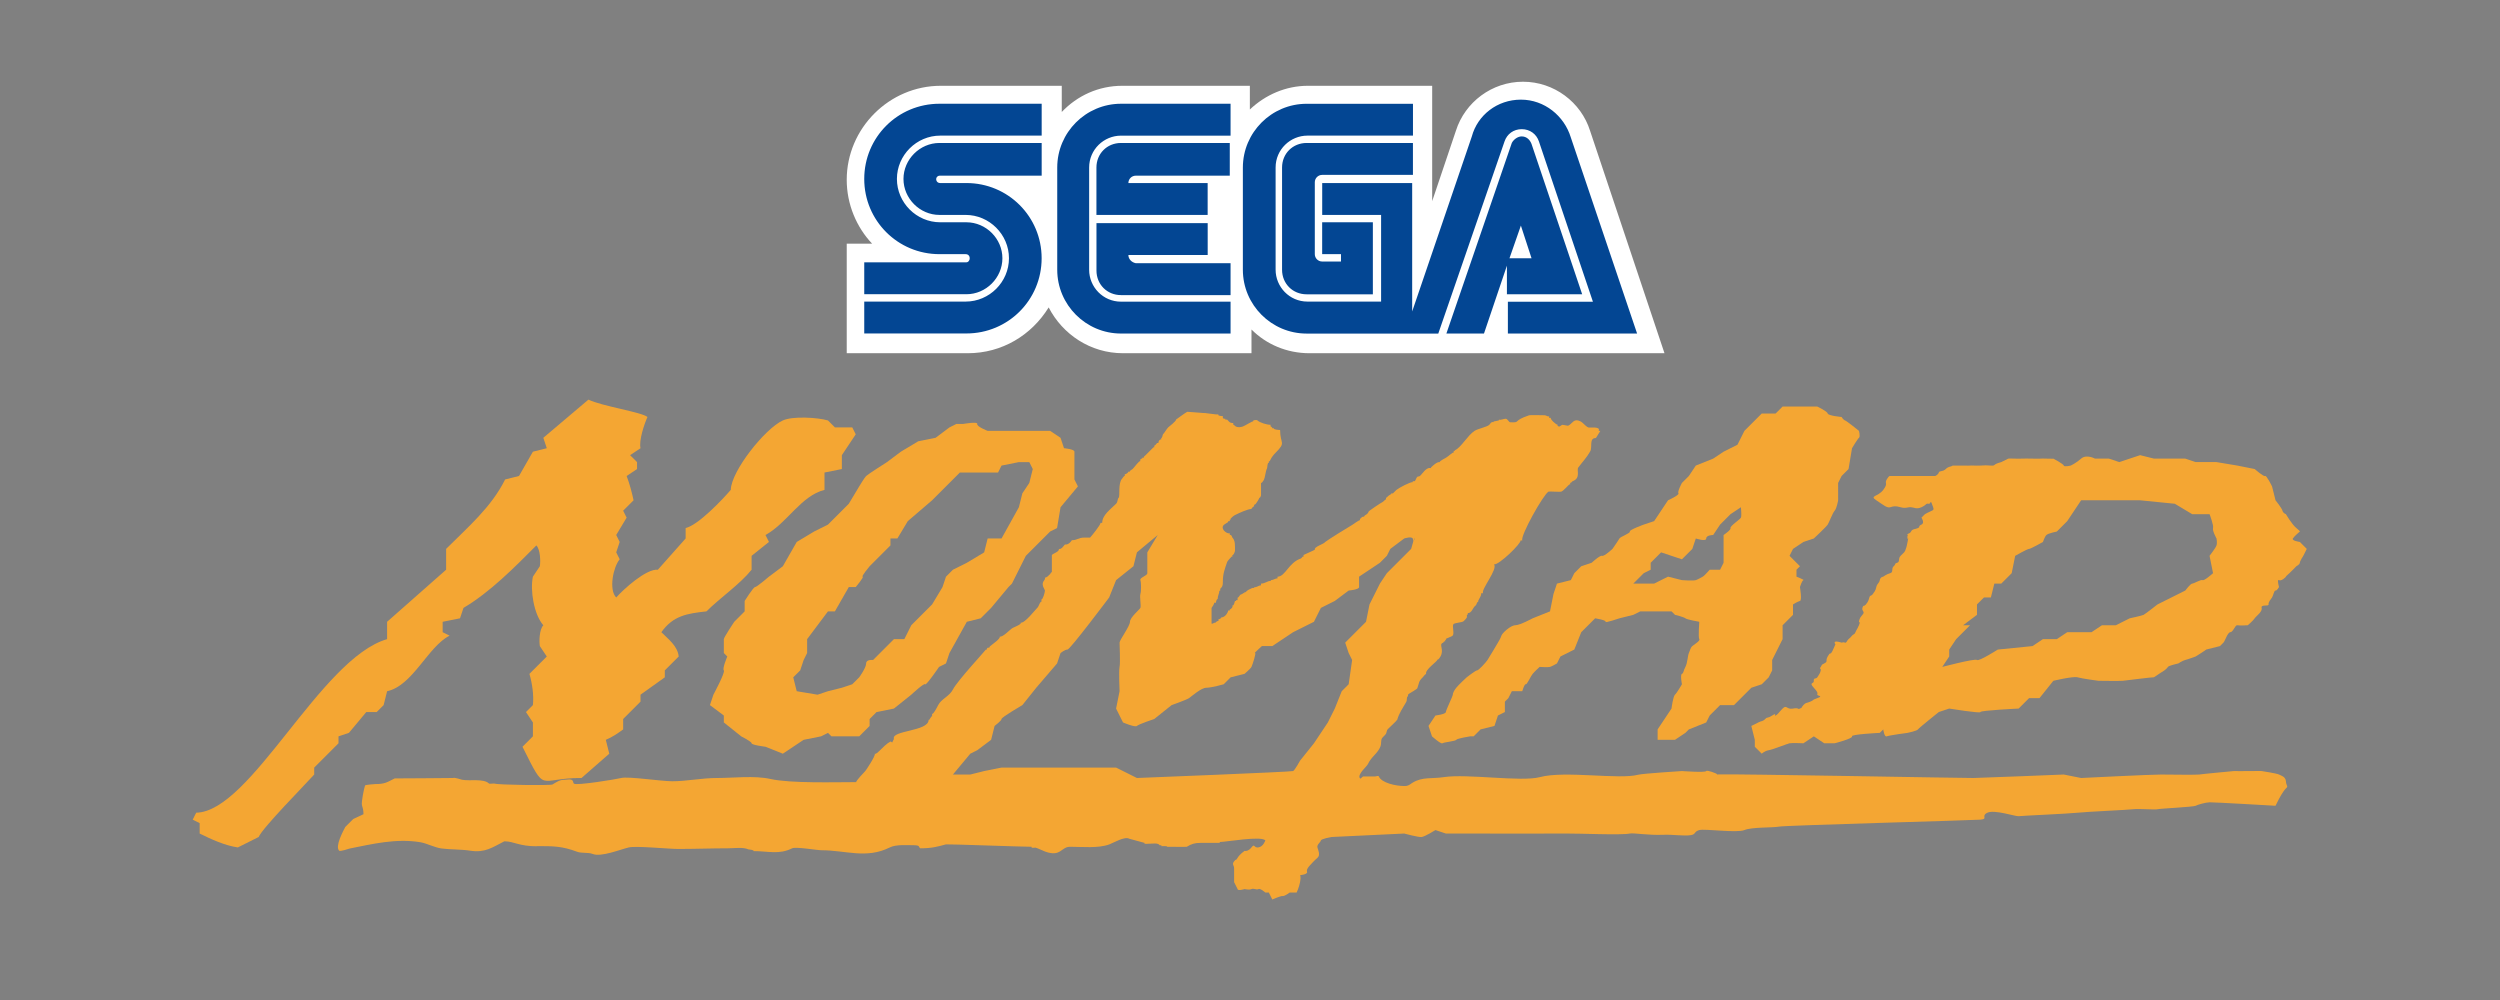 <?xml version="1.0" encoding="UTF-8" standalone="no"?>
<!-- Created by ERK -->

<svg
   viewBox="0 0 1200 480"
   height="480"
   width="1200"
   xml:space="preserve"
   id="svg2"
   version="1.1"
   sodipodi:docname="nomad_v2-w.svg"
   inkscape:version="1.4 (86a8ad7, 2024-10-11)"
   xmlns:inkscape="http://www.inkscape.org/namespaces/inkscape"
   xmlns:sodipodi="http://sodipodi.sourceforge.net/DTD/sodipodi-0.dtd"
   xmlns="http://www.w3.org/2000/svg"
   xmlns:svg="http://www.w3.org/2000/svg"
   xmlns:rdf="http://www.w3.org/1999/02/22-rdf-syntax-ns#"
   xmlns:cc="http://creativecommons.org/ns#"
   xmlns:dc="http://purl.org/dc/elements/1.1/"><rect x="0" y="0" width="1200" height="480" fill="#808080" stroke="none"/><sodipodi:namedview
     id="namedview1"
     pagecolor="#ffffff"
     bordercolor="#000000"
     borderopacity="0.25"
     inkscape:showpageshadow="2"
     inkscape:pageopacity="0.0"
     inkscape:pagecheckerboard="true"
     inkscape:deskcolor="#d1d1d1"
     inkscape:zoom="1.2922986"
     inkscape:cx="417.86008"
     inkscape:cy="347.05601"
     inkscape:window-width="3840"
     inkscape:window-height="2066"
     inkscape:window-x="-11"
     inkscape:window-y="-11"
     inkscape:window-maximized="1"
     inkscape:current-layer="svg2" /><defs
     id="defs6" /><g
     transform="matrix(1.333,0,0,-1.333,92.5,431.758)"
     id="g10"
     inkscape:label="Nomad"><path
       id="path14"
       style="display:inline;fill:#f4a633;fill-opacity:1;fill-rule:nonzero;stroke:none;stroke-width:0.1"
       d="M 70,93.75 V 100 l 21.25,18.75 v 7.5 c 7.8,7.8 16.25,14.95 21.25,25 l 5,1.25 5,8.75 5,1.25 -1.25,3.75 16.25,13.75 c 4.813,-2.363 19.213,-4.5 21.25,-6.25 -1.125,-2.475 -3.125,-8.425 -2.5,-11.25 L 157.5,160 160,157.5 V 155 l -3.75,-2.5 c 1.075,-2.825 1.863,-5.8 2.5,-8.75 L 155,140 l 1.25,-2.5 -3.75,-6.25 1.25,-2.5 -1.25,-3.75 1.25,-2.5 c -2.288,-2.675 -4.025,-10.975 -1.25,-13.75 2.45,2.788 10.762,10.413 15,10 l 10,11.25 v 3.75 c 4.537,1.038 13.425,10.413 16.25,13.75 0.175,6.8 12.313,22.075 18.75,25 3.6,1.638 12.55,1.075 16.25,0 l 2.5,-2.5 h 6.25 l 1.25,-2.5 -5,-7.5 v -5 l -6.25,-1.25 v -6.25 c -8.588,-2.212 -13.35,-11.912 -21.25,-16.25 l 1.25,-2.5 -6.25,-5 v -5 c -4.213,-5.262 -11.375,-10.125 -16.25,-15 -6.925,-0.775 -11.95,-1.487 -16.25,-7.5 2.512,-2.512 5.85,-4.938 6.25,-8.75 l -5,-5 V 80 l -8.75,-6.25 v -2.5 L 155,65 v -3.75 c -1.912,-1.412 -4.025,-2.85 -6.25,-3.75 l 1.25,-5 -10,-8.75 C 124.013,43.825 127.463,37.575 118.75,55 l 3.75,3.75 v 5 l -2.5,3.75 2.5,2.5 c 0.388,3.537 -0.263,7.862 -1.25,11.25 l 6.25,6.25 -2.5,3.75 c -0.3,1.812 -0.163,6.025 1.25,7.5 -3.4,3.9 -4.8,12.6 -3.75,17.5 L 125,120 c 0.3,1.813 0.163,6.025 -1.25,7.5 -7.737,-7.775 -16.7,-16.875 -26.25,-22.5 L 96.25,101.25 90,100 V 96.25 L 92.5,95 C 84.775,91.175 79.213,76.95 70,75 l -1.25,-5 -2.5,-2.5 H 62.5 L 56.25,60 52.5,58.75 v -2.5 L 43.75,47.5 V 45 C 40.55,41.426 25.062,25.737 23.75,22.5 l -7.5,-3.75 c -4.588,0.649 -9.65,2.963 -13.75,5 V 27.5 L 0,28.75 1.25,31.25 C 20.987,31.625 46.013,86.825 70,93.75"
       inkscape:label="N" /><path
       id="path16"
       style="fill:#f4a633;fill-opacity:1;fill-rule:nonzero;stroke:none;stroke-width:0.1"
       d="m 217.5,75 -1.25,5 2.5,2.5 1.25,3.75 1.25,2.5 v 5 l 7.5,10 h 2.5 l 5,8.75 h 2.5 c 0,0 3.125,3.75 2.5,3.75 -0.625,0 2.5,3.75 2.5,3.75 l 3.75,3.75 3.75,3.75 v 2.5 h 2.5 l 3.75,6.25 8.75,7.5 3.75,3.75 6.25,6.25 h 8.75 5 l 1.25,2.5 6.25,1.25 h 3.75 l 1.25,-2.5 -1.25,-5 -2.5,-3.75 -1.25,-5 -6.25,-11.25 h -5 l -1.25,-5 -6.25,-3.75 -5,-2.5 -2.5,-2.5 -1.25,-3.75 -3.75,-6.25 -3.75,-3.75 -3.75,-3.75 -2.5,-5 H 252.5 L 248.75,90 245,86.25 c 0,0 -2.5,0.312 -2.5,-1.25 0,-1.562 -2.5,-5 -2.5,-5 l -2.5,-2.5 -3.75,-1.25 -5,-1.25 -3.75,-1.25 z m -31.25,-5 5,-3.75 v -2.5 l 6.25,-5 c 0,0 3.75,-1.875 3.75,-2.5 0,-0.625 5,-1.25 5,-1.25 l 6.25,-2.5 3.75,2.5 3.75,2.5 6.25,1.25 2.5,1.25 1.25,-1.25 h 10 l 3.75,3.75 V 65 l 2.5,2.5 6.25,1.25 6.25,5 c 0,0 4.688,4.375 5,3.75 0.313,-0.625 5,6.25 5,6.25 l 2.5,1.25 1.25,3.75 6.25,11.25 5,1.25 3.75,3.75 6.25,7.5 1.25,1.25 1.25,2.5 3.75,7.5 6.25,6.25 2.5,2.5 2.5,1.25 1.25,7.5 6.25,7.5 -1.25,2.5 v 10 c 0,0.938 -3.75,1.25 -3.75,1.25 l -1.25,3.75 -3.75,2.5 h -22.5 c 0,0 -4.062,1.563 -3.75,2.5 0.313,0.938 -5,0 -5,0 H 275 l -2.5,-1.25 -5,-3.75 -6.25,-1.25 -6.25,-3.75 -5,-3.75 c 0,0 -6.875,-4.375 -7.5,-5 -0.625,-0.625 -2.5,-3.75 -2.5,-3.75 l -3.75,-6.25 -7.5,-7.5 -5,-2.5 -6.25,-3.75 -5,-8.75 -5,-3.75 c 0,0 -4.375,-3.75 -5,-3.75 -0.625,0 -3.75,-5 -3.75,-5 v -3.75 L 195,100 c 0,0 -3.75,-5.625 -3.75,-6.25 v -5 l 1.25,-1.25 c 0,0 -1.875,-4.375 -1.25,-5 0.625,-0.625 -3.75,-8.75 -3.75,-8.75 L 186.25,70"
       inkscape:label="O" /><path
       id="path22"
       style="fill:#f4a633;fill-opacity:1;fill-rule:nonzero;stroke:none;stroke-width:0.1"
       d="m 439.412,129.6 c -0.012,-0.45 0.038,-0.612 0.125,-0.6 0.25,0.813 0.463,1.388 0.463,1 0,-0.162 -0.301,-0.987 -0.463,-1 -0.362,-1.15 -0.787,-2.75 -0.787,-2.75 l -8.75,-8.75 -2.5,-3.75 -3.75,-7.5 -1.25,-6.25 -7.5,-7.5 1.25,-3.75 1.25,-2.5 -1.25,-8.75 -2.5,-2.5 -2.5,-6.25 -2.5,-5 -5,-7.5 -5,-6.25 c 0,0 -1.875,-3.438 -2.5,-3.75 C 395.625,45.937 340,43.75 340,43.75 l -7.5,3.75 h -22.5 -13.75 -5 L 285,46.25 280,45 h -6.25 l 6.25,7.5 2.5,1.25 5,3.75 1.25,5 c 0,0 2.5,1.875 2.5,2.5 0,0.625 7.5,5 7.5,5 l 5,6.25 7.5,8.75 1.25,3.75 c 0,0 1.563,1.25 2.5,1.25 0.938,0 15,18.75 15,18.75 l 2.5,6.25 6.25,5 1.25,5 7.5,6.25 -3.75,-6.25 v -5 -2.5 c 0,-0.937 -2.812,-1.562 -2.5,-2.5 0.313,-0.937 0.313,-4.062 0,-5 -0.312,-0.937 0.313,-4.375 0,-5 -0.312,-0.625 -3.75,-3.437 -3.75,-5 0,-1.562 -3.75,-6.562 -3.75,-7.5 0,-0.938 0.313,-7.188 0,-8.75 -0.312,-1.562 0,-8.75 0,-8.75 l -1.25,-6.25 2.5,-5 c 0,0 4.375,-1.875 5,-1.25 0.625,0.625 6.25,2.5 6.25,2.5 l 6.25,5 c 0,0 5.313,1.875 6.25,2.5 0.938,0.625 4.375,3.75 6.25,3.75 1.875,0 6.25,1.25 6.25,1.25 l 2.5,2.5 5,1.25 c 0,0 2.188,1.875 2.5,2.5 0.313,0.625 1.875,5.312 1.25,5 -0.625,-0.312 2.5,2.5 2.5,2.5 h 3.75 l 7.5,5 7.5,3.75 2.5,5 5,2.5 5,3.75 c 0,0 3.75,0.313 3.75,1.25 v 3.75 l 3.75,2.5 3.75,2.5 2.5,2.5 1.25,2.5 5,3.75 c 0,0 3.2,1.088 3.162,-0.4 z M 549.138,45.05 c 0.149,-0.113 0.061,-0.151 -0.388,-0.05 -0.1,0.024 0.037,0.037 0.388,0.05 z M 376.25,3.75 c 0.075,-0.762 2.5,0 2.5,0 0,0 1.75,-0.388 2.5,0 0.75,0.388 1.838,-0.388 2.5,0 0.662,0.388 2.5,-1.25 2.5,-1.25 h 1.25 L 388.75,0 c 0,0 2.988,1.337 3.75,1.25 0.762,-0.088 2.5,1.25 2.5,1.25 h 2.5 c 0,0 0.862,1.725 1.25,3.75 0.388,2.025 0,2.5 0,2.5 0,0 2.875,0.275 2.5,1.25 -0.375,0.975 1.25,2.5 1.25,2.5 0,0 1.338,1.525 2.5,2.5 1.162,0.975 0.275,2.763 0,3.75 -0.275,0.987 1.15,1.899 1.25,2.5 0.1,0.6 3.75,1.25 3.75,1.25 l 26.25,1.25 c 0,0 5.05,-1.375 6.25,-1.25 1.2,0.125 5,2.5 5,2.5 l 3.75,-1.25 H 460 c 0,0 31.074,-0.063 35,0 3.926,0.062 19.475,-0.637 22.5,0 1.375,0.287 6.65,-0.675 12,-0.449 3.737,0.148 7.525,-0.551 10.037,-0.114 C 541.35,23.5 540.55,24.45 542.5,25 c 1.95,0.55 13.563,-1.125 16.25,0 2.688,1.125 10.2,0.801 12.5,1.25 2.3,0.449 69.525,2.25 72.5,2.5 2.975,0.25 0,1.287 2.5,2.5 2.5,1.213 10.213,-1.4 11.25,-1.25 1.037,0.15 18.125,0.9 21.25,1.25 3.125,0.35 17.85,1 20,1.25 2.149,0.25 7.862,-0.25 8.75,0 0.888,0.25 12.988,0.825 13.75,1.25 0.762,0.425 3.563,1.2 5,1.25 1.438,0.05 23.75,-1.25 23.75,-1.25 l 1.25,2.5 c 0,0 1.513,2.837 2.5,3.75 0.987,0.912 0.125,0.725 0,2.5 -0.125,1.774 -1.699,2.075 -2.5,2.5 -0.801,0.425 -6.25,1.25 -6.25,1.25 0,0 -0.85,0.062 -3.75,0 -2.9,-0.063 -6.25,0 -6.25,0 0,0 -11.913,-1.113 -12.5,-1.25 -0.588,-0.137 -10.801,-0.037 -13.75,0 C 705.801,45.037 680,43.75 680,43.75 L 673.75,45 c 0,0 -29.338,-1.2 -32.5,-1.25 -3,-0.05 -85.513,1.513 -92.112,1.3 -0.513,0.387 -3.901,1.675 -4.138,1.2 -0.312,-0.613 -8.75,0 -8.75,0 0,0 -14.125,-0.888 -15.775,-1.325 -6.8,-1.837 -26.401,1.562 -35.4,-0.863 -6.637,-1.788 -26.188,1.3 -34.6,0 -4.325,-0.662 -7.625,0.188 -11.25,-2.025 -1.1,-0.675 -1.35,-1.175 -2.9,-1.175 -3.25,0 -8.237,1.163 -9.213,3.438 -0.187,0.425 -0.937,0 -1.412,0 h -4.288 c -0.611,-0.388 -0.862,-1.1 -1.175,-0.55 -0.812,1.412 2.513,4.112 2.888,4.925 1.35,2.887 3.65,3.912 4.612,6.562 0.338,0.912 0.013,2.063 0.55,2.888 0.238,0.375 1.313,1.25 1.476,1.725 0.137,0.362 0.237,1.163 0.55,1.475 0.087,0.087 3.349,3.137 3.437,3.438 0.625,2.299 1.975,4.174 3.2,6.337 0.45,0.775 0,1.475 0.55,2.025 0.213,0.212 0.05,0.712 0.313,0.862 0.65,0.363 3.049,1.838 3.125,2.026 0.812,2.174 0.362,2.399 2.037,4.062 0.138,0.149 0.951,1.25 1.163,1.099 -0.575,1.575 4.274,4.662 4.062,5.237 0.374,-0.162 0.975,0.862 1.1,1.088 1.45,2.537 -0.712,4.35 0.862,4.925 0.276,0.1 0.451,0.713 0.851,0.55 v 0.625 c 0.425,-0.425 0.312,0.312 0.312,0.312 0.15,0.138 2.05,0.787 2.35,1.088 0.7,0.7 -0.175,3.25 0.237,4.062 0.313,0.637 3.2,0.625 3.75,1.175 0.426,0.438 0.901,0.876 1.163,1.401 0.05,0.087 -0.187,1.362 0.313,0.862 v 0.625 c 1.537,0 1.762,2.088 2.899,2.813 0.25,0.162 0.438,1.487 0.851,1.175 -0.212,0.8 1.099,1.687 1.099,3.2 h 0.625 c -0.649,1.512 5.363,8.562 3.988,10.387 1.663,-0.412 9.887,7.587 9.525,8.6 h 0.625 c -0.675,1.8 7.6,16.513 9.45,17.575 0.263,0.15 4.124,-0.175 4.613,0 0.8,0.288 2.462,2.263 2.887,2.575 0.101,0.075 0.212,0.075 0.313,0 v 0.625 c 0.399,-0.175 0.587,0.45 0.862,0.55 3.075,1.113 1.362,4.025 2.037,4.925 1.426,1.913 2.988,3.5 4.288,5.775 0.912,1.588 -0.475,4.85 2.037,4.85 l 0.026,-0.025 1.612,2.6 h -0.625 c 0.888,1.763 -3.325,1.038 -3.75,1.25 -1.162,0.575 -1.75,1.663 -2.812,2.188 -2.425,1.212 -2.75,-0.75 -4.375,-1.563 -0.176,-0.087 -1.613,0.313 -2.188,0.313 l -0.975,-0.625 c -0.475,0 -0.937,0.275 -0.587,0.625 -0.675,0 -2.888,2.112 -2.5,2.5 h -0.625 v 0.625 c -0.375,-0.375 -1.038,0.312 -1.563,0.312 -0.75,0 -5.263,0.125 -5.625,0 -6.362,-2.125 -2.713,-2.675 -6.863,-2.525 -0.437,0.013 -0.949,1.275 -1.574,1.275 -0.838,0 -1.7,-0.575 -2.5,-0.312 0.599,-0.6 -2.401,-0.413 -1.875,-0.938 -0.875,0.288 -1.163,-0.537 -1.563,-0.937 -0.775,-0.776 -4.15,-1.413 -5.312,-2.188 -2.526,-1.675 -4.7,-5.787 -6.875,-6.875 -0.25,-0.125 -0.263,-0.5 -0.625,-0.312 v -0.625 c -0.276,0.275 -2.051,-1.488 -2.813,-1.875 -0.176,-0.088 -2.475,-1.275 -2.187,-1.563 -0.938,0.238 -2.651,-1.4 -3.125,-1.875 -0.088,-0.087 -0.088,-0.225 0,-0.312 -1.776,0.587 -3.163,-2.138 -4.063,-2.813 -0.312,-0.225 -0.625,-0.087 -0.937,-0.312 -0.313,-0.238 -0.614,-1.401 -0.938,-1.563 -0.05,-0.025 -1.074,0.137 -0.625,-0.312 -1.162,0 -4.863,-2 -5.937,-2.813 l -1.25,-1.25 h -0.625 c 0.2,-0.2 -0.475,-0.55 -0.625,-0.625 -0.6,-0.3 -1.075,-1.113 -1.25,-0.937 v -0.625 c -0.151,0.15 -0.838,-0.738 -1.25,-0.938 -0.663,-0.325 -4.913,-3.162 -5,-3.437 -0.35,-1.038 -1.038,-1.038 -1.563,-1.563 -0.088,-0.087 -0.088,-0.225 0,-0.312 -1.025,0.337 -1.238,-0.95 -1.562,-0.625 v -0.625 c -0.325,0.162 -2.55,-1.588 -3.125,-1.875 -0.637,-0.313 -9.175,-5.638 -9.375,-5.938 -0.55,-0.825 -4.125,-1.675 -3.75,-2.812 -1.038,-0.438 -3.988,-1.913 -4.063,-1.875 v -0.625 c -0.475,0.237 -0.6,-0.513 -0.937,-0.625 -4.463,-1.488 -5.6,-6.563 -8.438,-6.563 v -0.625 c -1.025,0 -1.35,-0.625 -2.5,-0.625 0.412,-0.412 -0.312,-0.312 -0.312,-0.312 -0.637,0 -1.864,-0.938 -3.125,-0.938 v -0.625 c -0.888,0 -1.613,-0.85 -2.5,-0.625 0.449,-0.45 -0.576,-0.287 -0.625,-0.312 -1.326,-0.663 -1.513,-0.575 -2.5,-1.563 0,0 -0.726,0.1 -0.313,-0.312 h -0.625 c 0.275,-0.276 -0.7,-0.388 -0.937,-0.625 -0.263,-0.263 -0.701,-1.175 -0.938,-0.938 v -0.937 h -0.625 c 0.413,-0.413 -0.312,-0.313 -0.312,-0.313 -0.063,-0.062 -0.438,-2.062 -0.938,-1.562 0.3,-0.913 -0.687,-1.313 -0.937,-1.563 -0.088,-0.087 -0.088,-0.225 0,-0.312 h -0.625 c 0.187,-0.188 -0.801,-2.5 -2.5,-2.5 0.25,-0.25 -0.776,-0.701 -0.938,-0.625 v -0.625 c -0.162,0.075 -1.187,-0.376 -0.937,-0.625 -0.601,0.2 -1.25,-0.625 -1.563,-0.312 v 4.375 1.25 c 0.087,0.088 1.1,1.563 0.938,1.875 h 0.625 c 0,0.275 0.324,1.55 0.625,1.25 0,1.35 0.625,1.975 0.625,3.125 0.462,-0.463 0.287,0.6 0.312,0.625 0.75,0.75 0.938,1.038 0.938,2.5 0,3.05 0.687,4.563 1.562,7.188 0.1,0.312 1.287,1.599 1.563,1.875 0.087,0.087 0.225,0.087 0.312,0 v 0.625 c 0.288,-0.288 0.938,1.087 0.938,1.562 0,1.975 0.112,3.638 -0.938,4.688 -0.05,0.05 -0.337,1.237 -0.937,0.937 v 0.625 c -0.851,-0.287 -2.963,1.125 -2.5,2.5 0.337,1 2.387,1.363 1.875,1.875 h 0.625 v 0.625 c 0.412,-0.412 0.312,0.313 0.312,0.313 0.375,0.375 1.05,1 1.563,1.25 1.574,0.787 4.612,2.187 5.937,2.187 -0.125,0.125 0.801,1.075 0.938,0.938 v 0.625 c 0.162,-0.163 0.462,0.15 0.625,0.312 0.075,0.075 1.337,1.912 1.25,2.188 0.275,-0.276 0.625,0.712 0.625,0.937 V 150 c 0.162,-0.162 0.775,0.613 0.937,0.938 0.688,1.362 0.575,3.037 1.25,4.375 0.063,0.125 0.137,2.362 0.625,1.875 v 0.625 c 0.275,-0.276 0.588,0.537 0.625,0.625 0.463,0.937 1.138,1.762 1.875,2.5 3.825,3.825 1.563,3.012 1.563,8.125 -0.263,0 -2.663,0.15 -2.188,0.625 h -0.625 c 0.137,0.137 -0.488,0.762 -0.625,0.625 v 0.625 c -1.412,0 -3.926,0.8 -4.687,1.562 -0.375,0.375 -1.938,0.063 -1.563,-0.312 -0.287,0.1 -3.1,-1.663 -3.75,-1.875 -0.787,-0.263 -1.75,-0.375 -2.5,0 -0.312,0.162 -0.787,0.775 -0.937,0.625 v 0.625 c -1.426,0 -1.6,0.662 -2.188,1.25 -0.025,0.025 -1.088,-0.151 -0.625,0.312 h -0.625 l -0.312,0.313 v 0.625 c -0.975,0 -1.963,0.225 -1.563,0.625 h -0.937 c -0.413,0 -5.4,0.7 -4.1,0.5 1.287,-0.188 -6.113,0.487 -6.213,0.437 -0.675,-0.337 -4.062,-2.812 -4.062,-2.812 0.237,-0.463 -2.651,-2.651 -2.813,-2.813 -0.538,-0.537 -1.275,-1.9 -1.875,-2.5 -0.125,-0.125 -0.288,-1.587 -0.625,-1.25 v -0.625 c -0.362,0.363 -1.3,-0.887 -0.937,-1.25 h -0.625 c 0.112,-0.112 -0.826,-1.05 -0.938,-0.937 v -0.625 c -0.087,0.087 -0.225,0.087 -0.312,0 L 343.125,160 c -0.2,-0.2 -0.812,-0.562 -0.625,-0.937 h -0.625 c 0.475,-0.475 -1.025,-0.063 -0.625,-1.25 -0.375,0.375 -2.012,-2.013 -2.812,-2.813 -0.113,-0.112 -1.226,-0.65 -0.938,-0.937 h -0.625 c 0.188,-0.188 -0.675,-0.938 -1.25,-0.938 V 152.5 c -0.2,0.2 -0.9,-0.9 -0.937,-0.937 -1.551,-1.551 -0.701,-6.325 -1.25,-6.875 C 332.9,144.15 333.2,143.2 332.5,142.5 c -2.037,-2.037 -5,-4.075 -5,-6.875 h -0.625 c 0.2,-0.6 -3.35,-4.912 -3.75,-5.312 h -2.187 c -1.9,0 -2.425,-0.938 -4.375,-0.938 0.037,-0.037 -0.95,-1.562 -2.188,-1.562 -0.125,0 -0.225,0.087 -0.312,0 -0.425,-0.425 -1.25,-1.875 -2.188,-1.563 0.325,-0.962 -1.875,-1.562 -2.5,-2.187 v -6.25 c -0.237,0.237 -0.45,-0.45 -0.625,-0.625 -0.425,-0.425 -1.337,-1.426 -1.875,-1.25 0.212,-0.638 -0.388,-1.088 -0.625,-1.563 -0.637,-1.275 0.625,-2.8 0.625,-3.125 0,-0.775 -0.862,-3.512 -1.25,-3.125 v -0.937 c -0.388,0.387 -1.038,-1.663 -1.25,-1.875 -1.062,-1.063 -4.812,-5.988 -6.25,-5.625 0.525,-0.525 -2.087,-1.513 -2.812,-1.875 -0.963,-0.488 -3.6,-3.487 -4.688,-3.125 0.288,-0.85 -2.988,-2.988 -3.437,-3.438 -0.163,-0.162 -0.475,-0.463 -0.313,-0.625 -1.187,0.4 -0.775,-1.1 -1.25,-0.625 -0.037,-0.188 -10.4,-11.412 -11.875,-14.375 -1.238,-2.463 -4.2,-3.4 -5.312,-5.625 -0.55,-1.113 -1.838,-3.475 -2.188,-3.125 v -0.938 c -0.337,0.337 -0.913,-1.587 -1.25,-1.25 0,-4.224 -13.55,-3.725 -12.5,-6.875 l -0.625,-1.25 c 0.162,-0.312 -0.4,0.425 -0.625,0.313 -1.25,-0.625 -2.812,-2.188 -4.062,-3.438 -0.301,-0.3 -1.188,-1.187 -1.563,-0.937 0.35,-0.7 -3.212,-6.025 -3.437,-6.25 -0.038,-0.037 -3.463,-3.588 -3.263,-3.987 -7.638,0 -23.55,-0.5 -30.912,1.137 -5.763,1.287 -13.263,0.35 -19.188,0.35 -5.588,0 -10.9,-1.175 -16.088,-1.175 -4.137,0 -15.987,1.824 -18.437,1.175 -1.7,-0.449 -16.237,-2.824 -17.037,-2.025 -0.301,0.3 -0.238,0.862 -0.538,1.163 -0.612,0.612 -1.725,0.237 -2.587,0.237 -2.138,0 -2.988,-0.787 -4.6,-1.713 -0.688,-0.399 -19.513,-0.162 -20.788,0.313 -0.288,0.1 -1.912,-0.125 -2.025,0 -1.962,1.95 -6.888,0.837 -9.775,1.4 C 96.725,43.175 94.25,44.037 93.75,43.75 93.2,43.675 72.8,43.625 72.737,43.6 c -2.849,-1.424 -3.5,-2.038 -7.037,-2.038 -0.513,0 -3.5,-0.288 -3.588,-0.462 C 61.712,40.301 60.663,34.963 60.938,33.987 61.25,32.875 61.487,32.1 61.487,31.013 V 30.7 L 57.812,28.987 54.925,26.1 c -0.737,-1.475 -3.762,-6.951 -2.188,-8.525 0.388,-0.388 3.388,0.7 3.825,0.787 8.037,1.601 16.65,3.713 25.388,2.263 2.462,-0.413 5.137,-1.938 7.737,-2.263 3.35,-0.425 6.838,-0.262 10.237,-0.787 5.425,-0.837 8,1.225 12.263,3.362 h 0.312 c 3,0 5.112,-1.775 11.387,-1.775 l -0.062,0.063 c 6.163,0 9.175,0 14.613,-2.038 1.612,-0.6 3.95,-0.15 5.549,-0.775 3.063,-1.236 9.951,1.612 13.05,2.338 2.651,0.625 14.238,-0.55 17.813,-0.55 5.975,0 12.075,0.237 17.963,0.237 1.987,0 5.5,0.489 7.262,-0.387 0.087,-0.05 2.188,-0.151 1.875,-0.625 5.363,0 9.188,-1.351 13.912,1.012 1.288,0.637 8.951,-0.7 10.55,-0.7 8.763,0 16.163,-3.212 24.601,1.013 2.312,1.149 6.25,0.787 9.062,0.787 0.463,0 1.113,-0.1 1.337,-0.312 0.063,-0.076 0.488,-0.924 0.625,-0.788 4.038,0 6.026,0.55 9.213,1.413 0.5,0.125 27.5,-0.863 30.862,-0.863 -0.449,-0.599 1.263,-0.274 1.401,-0.312 1.087,-0.313 2.349,-1.013 3.437,-1.412 5.7,-2.063 5.7,1.724 8.988,1.724 4.412,0 10.125,-0.625 14.137,0.863 1.475,0.538 5.513,2.987 7.188,2.025 l 5.474,-1.487 c -0.387,-0.513 1.201,-0.313 1.401,-0.313 1.425,0 3.512,0.425 4.062,-0.538 0.062,-0.1 0.95,0.213 0.55,-0.312 0.688,0 2.662,0.025 2.037,-0.238 0.6,0 7.063,-0.075 7.188,0 1.575,1.001 2.85,1.401 4.913,1.401 h 6.649 c 0.113,0 0.526,-0.076 0.226,0.312 2.3,0 15.175,2.324 16.487,0.55 0,0 -0.75,-2.237 -2.5,-2.5 -1.75,-0.263 -1.238,1.612 -2.5,0 -1.262,-1.612 -2.5,-1.25 -2.5,-1.25 0,0 -1.713,-1.175 -2.5,-2.5 -0.787,-1.325 -0.362,-0.112 -1.25,-1.25 -0.888,-1.138 0.025,-1.463 0,-2.5 -0.025,-1.038 0.025,-0.4 0,-1.25 -0.025,-0.851 0.025,-1.738 0,-3.75 l 1.25,-2.5"
       inkscape:label="M" /><path
       id="path18"
       style="fill:#f4a633;fill-opacity:1;fill-rule:nonzero;stroke:none;stroke-width:0.1"
       d="m 518.75,113.75 3.75,3.75 2.5,1.25 v 2.5 l 3.75,3.75 3.75,-1.25 3.75,-1.25 3.75,3.75 1.25,3.75 c 0,0 3.75,-1.25 3.75,0 0,1.25 2.5,1.25 2.5,1.25 l 2.5,3.75 3.75,3.75 3.75,2.5 c 0,0 0.313,-3.125 0,-3.75 -0.312,-0.625 -4.062,-3.125 -3.75,-3.75 0.313,-0.625 -2.5,-2.5 -2.5,-2.5 V 125 121.25 l -1.25,-2.5 h -3.75 c 0,0 -1.875,-2.187 -2.5,-2.5 -0.625,-0.312 -1.562,-0.937 -2.5,-1.25 -0.937,-0.312 -5,0 -5,0 l -5,1.25 -5,-2.5 z m -72.5,-55 c 0,0 3.237,-2.888 3.75,-2.5 0.513,0.388 4.676,0.737 5,1.25 0.324,0.513 5,1.25 5,1.25 h 1.25 l 2.5,2.5 5,1.25 1.25,3.75 2.5,1.25 v 3.75 l 1.25,1.25 1.25,2.5 h 3.75 c 0,0 0.801,2.725 1.25,2.5 0.449,-0.226 1.787,2.912 2.5,3.75 0.713,0.837 2.5,2.5 2.5,2.5 0,0 3.063,-0.2 3.75,0 0.688,0.2 2.5,1.25 2.5,1.25 l 1.25,2.5 5,2.5 2.5,6.25 3.75,3.75 1.25,1.25 c 0,0 4.138,-0.662 3.75,-1.25 -0.388,-0.588 5,1.25 5,1.25 l 5,1.25 2.5,1.25 h 11.25 l 1.25,-1.25 c 0,0 3.262,-0.787 3.75,-1.25 0.488,-0.463 5,-1.25 5,-1.25 0,0 -0.425,-5.688 0,-6.25 0.425,-0.562 -1.775,-1.9 -2.5,-2.5 -0.725,-0.6 -0.838,-1.65 -1.25,-2.5 -0.412,-0.851 -0.488,-3.625 -1.25,-5 -0.762,-1.375 -0.575,-2.213 -1.25,-2.5 -0.675,-0.288 0,-3.75 0,-3.75 0,0 -1.8,-3.137 -2.5,-3.75 -0.7,-0.613 -1.25,-5 -1.25,-5 L 530,65 527.5,61.25 V 57.5 h 6.25 l 3.75,2.5 1.25,1.25 6.25,2.5 1.25,2.5 2.5,2.5 L 550,70 h 5 l 6.25,6.25 3.75,1.25 2.5,2.5 1.25,2.5 v 3.75 l 2.5,5 1.25,2.5 v 5 l 3.75,3.75 v 3.75 c 0,0 1.675,1.063 2.5,1.25 0.825,0.188 0,5 0,5 0,0 0.75,2.425 1.25,2.5 0.5,0.075 -2.5,1.25 -2.5,1.25 v 2.5 l 1.25,1.25 -1.25,1.25 -2.5,2.5 1.25,2.5 3.75,2.5 3.75,1.25 c 0,0 4.487,4.2 5,5 0.513,0.8 1.725,4.138 2.5,5 0.775,0.863 1.25,3.75 1.25,3.75 V 150 l 1.25,2.5 2.5,2.5 1.25,7.5 c 0,0 1.95,3.3 2.5,3.75 0.55,0.45 0,2.5 0,2.5 0,0 -4.363,3.55 -5,3.75 -0.637,0.2 -1.25,1.25 -1.25,1.25 0,0 -4.838,0.438 -5,1.25 -0.162,0.813 -3.75,2.5 -3.75,2.5 H 572.5 L 570,175 h -5 l -3.75,-3.75 -2.5,-2.5 -2.5,-5 -5,-2.5 -3.75,-2.5 -6.25,-2.5 -2.5,-3.75 -2.5,-2.5 c 0,0 -1.699,-3.15 -1.25,-3.75 0.449,-0.6 -3.75,-2.5 -3.75,-2.5 l -5,-7.5 -3.75,-1.25 c 0,0 -5.301,-1.925 -5,-2.5 0.301,-0.575 -3.437,-1.887 -3.75,-2.5 -0.312,-0.613 -2.5,-3.75 -2.5,-3.75 0,0 -3.013,-2.8 -3.75,-2.5 -0.737,0.3 -3.75,-2.5 -3.75,-2.5 L 500,120 l -2.5,-2.5 -1.25,-2.5 -5,-1.25 -1.25,-3.75 -1.25,-6.25 -6.25,-2.5 c 0,0 -4.512,-2.463 -6.25,-2.5 -1.738,-0.037 -4.763,-2.875 -5,-3.75 -0.237,-0.875 -1.25,-2.5 -1.25,-2.5 0,0 -3,-5.137 -3.75,-6.25 -0.75,-1.113 -3.287,-3.812 -3.75,-3.75 -0.463,0.062 -3.75,-2.5 -3.75,-2.5 0,0 -2.949,-2.726 -3.75,-3.75 -0.801,-1.025 -1.225,-1.887 -1.25,-2.5 -0.025,-0.613 -2.437,-5.438 -2.5,-6.25 -0.062,-0.813 -3.75,-1.25 -3.75,-1.25 l -2.5,-3.75 1.25,-3.75"
       inkscape:label="A" /><path
       id="path20"
       style="fill:#f4a633;fill-opacity:1;fill-rule:nonzero;stroke:none;stroke-width:0.1"
       d="m 630,83.75 2.5,3.75 V 90 l 2.5,3.75 5,5 h -2.5 l 5,3.75 v 3.75 l 2.5,2.5 h 2.5 l 1.25,5 h 2.5 l 3.75,3.75 1.25,6.25 c 0,0 4.375,2.5 5,2.5 0.625,0 5,2.5 5,2.5 0,0 0.625,1.875 1.25,2.5 0.625,0.625 3.75,1.25 3.75,1.25 l 3.75,3.75 2.5,3.75 2.5,3.75 h 21.25 l 12.5,-1.25 6.25,-3.75 h 6.25 c 0,0 1.563,-4.062 1.25,-5 -0.312,-0.937 1.25,-3.75 1.25,-3.75 0,0 0.313,-1.562 0,-2.5 -0.312,-0.937 -2.5,-3.75 -2.5,-3.75 l 1.25,-6.25 c 0,0 -3.125,-2.812 -3.75,-2.5 -0.625,0.313 -3.125,-1.25 -3.75,-1.25 -0.625,0 -2.5,-2.5 -2.5,-2.5 l -5,-2.5 -5,-2.5 c 0,0 -4.375,-3.437 -5,-3.75 -0.625,-0.312 -5,-1.25 -5,-1.25 l -5,-2.5 h -5 l -3.75,-2.5 H 675 l -3.75,-2.5 h -5 L 662.5,91.25 650,90 c 0,0 -6.875,-4.375 -7.5,-3.75 -0.338,0.337 -3.9,-0.4 -7.125,-1.163 C 632.563,84.425 630,83.75 630,83.75 Z M 725.037,90 c -0.075,-0.012 -0.099,-0.025 -0.037,0 0.037,0.012 0.05,0.012 0.037,0 z m -18.799,-9.976 c 0.037,0 0.049,-0.013 0.012,-0.024 -0.075,-0.025 -0.062,-0.012 -0.012,0.024 z m -88.55,49.714 c 0.086,0.412 0.136,0.55 0.15,0.55 0.024,-0.013 -0.037,-0.475 -0.15,-0.55 z M 611.25,152.5 c 0,0 -0.324,0.338 -1.25,-1.25 -0.926,-1.587 0.662,-1.213 -1.25,-3.75 -1.913,-2.537 -5.1,-2.05 -2.5,-3.75 2.6,-1.7 3.813,-2.85 5,-2.5 1.188,0.35 1.825,0.55 3.75,0 1.925,-0.55 2.438,0.1 3.75,0 1.313,-0.1 1.925,-0.8 3.75,0 1.825,0.8 1.612,1.488 2.5,1.25 0.888,-0.237 0.713,1.575 1.25,0 0.537,-1.575 1.037,-2.075 0,-2.5 -1.037,-0.425 -2.5,-1.25 -2.5,-1.25 l -1.25,-1.25 c 0,0 1.313,-1.925 0,-2.5 -1.312,-0.575 -0.287,-0.8 -1.25,-1.25 -0.963,-0.45 -2.012,-0.262 -2.5,-1.25 -0.488,-0.987 -1.574,-0.613 -1.25,-1.25 0.324,-0.637 -0.324,-0.075 0,-1.25 0.063,-0.25 0.137,-0.3 0.188,-0.262 L 617.5,128.75 c -0.575,-3.287 -1.25,-3.75 -1.25,-3.75 0,0 -0.263,-0.275 -1.25,-1.25 -0.987,-0.975 -0.162,-2.225 -1.25,-2.5 -1.088,-0.275 -0.301,-0.437 -1.25,-1.25 -0.949,-0.812 0.025,-2.175 -1.25,-2.5 -1.275,-0.325 -2.5,-1.25 -2.5,-1.25 0,0 -1.037,-0.062 -1.25,-1.25 -0.213,-1.187 -0.937,-1.125 -1.25,-2.5 -0.312,-1.375 -0.625,-1.6 -1.25,-2.5 -0.625,-0.9 -0.976,-0.262 -1.25,-1.25 -0.275,-0.987 -0.437,-1.537 -1.25,-2.5 -0.812,-0.962 -0.912,0.025 -1.25,-1.25 -0.338,-1.275 1.138,-1.262 0,-2.5 -1.138,-1.238 -1.138,-1.962 -1.25,-2.5 -0.112,-0.537 0.775,0.5 0,-1.25 -0.775,-1.75 -0.825,-1.462 -1.25,-2.5 -0.425,-1.038 -0.725,-0.562 -1.25,-1.25 -0.525,-0.688 -0.637,-0.688 -1.25,-1.25 -0.613,-0.562 -0.762,-1.487 -1.25,-1.25 -0.488,0.237 -1.25,0 -1.25,0 0,0 -2.625,0.875 -2.5,0 0.125,-0.875 0.55,-0.05 0,-1.25 -0.55,-1.2 -0.838,-2.012 -1.25,-2.5 -0.412,-0.488 -0.287,0.449 -1.25,-1.25 -0.963,-1.699 0.25,-1.725 -1.25,-2.5 -1.5,-0.775 -0.55,-0.388 -1.25,-1.25 -0.7,-0.862 0.125,-0.288 0,-1.25 -0.125,-0.963 -0.812,-1.8 -1.25,-2.5 -0.437,-0.7 -1.387,0 -1.25,-1.25 0.137,-1.25 -1.925,-0.388 0,-2.5 1.925,-2.112 1.15,-2 1.25,-2.5 0.1,-0.5 2.363,-0.425 0,-1.25 -2.363,-0.825 -0.85,-0.563 -2.5,-1.25 -1.65,-0.688 -1.551,-0.237 -2.5,-1.25 -0.949,-1.013 -0.213,-0.813 -1.25,-1.25 -1.037,-0.438 -0.15,0.437 -2.5,0 -2.35,-0.438 -2.237,1.551 -3.75,0 -1.513,-1.551 -1.687,-2.101 -2.5,-2.5 -0.812,-0.4 0.775,1.3 -1.25,0 -2.025,-1.3 -1.625,-0.313 -2.5,-1.25 -0.875,-0.938 -1.437,-0.662 -2.5,-1.25 -1.062,-0.588 -2.5,-1.25 -2.5,-1.25 l 1.25,-5 V 55 l 2.5,-2.5 c 0,0 1.037,1.024 2.5,1.25 1.463,0.225 6.588,2.312 7.5,2.5 0.912,0.187 5,0 5,0 l 3.75,2.5 3.75,-2.5 c 0,0 3.85,0.037 3.75,0 -0.1,-0.037 6.775,1.763 6.25,2.5 -0.525,0.737 10,1.25 10,1.25 l 1.25,1.25 c 0,0 0.375,-2.875 1.25,-2.5 0.875,0.375 7.5,1.25 7.5,1.25 0,0 3.375,0.687 3.75,1.25 0.375,0.562 7.5,6.25 7.5,6.25 l 3.75,1.25 c 0,0 11.412,-1.838 11.25,-1.25 -0.162,0.588 13.75,1.25 13.75,1.25 l 3.75,3.75 H 665 l 5,6.25 c 0,0 7.162,1.725 8.75,1.25 1.588,-0.475 7.5,-1.25 7.5,-1.25 0,0 7.725,-0.101 8.75,0 0.963,0.087 10.575,1.337 11.238,1.274 -0.05,-0.036 -0.063,-0.049 0.012,-0.024 0.037,0.012 0.025,0.024 -0.012,0.024 C 706.65,80.375 710,82.5 710,82.5 c 0,0 1.013,0.775 1.25,1.25 0.237,0.475 3.75,1.25 3.75,1.25 0,0 1.563,1.037 2.5,1.25 0.938,0.212 3.75,1.25 3.75,1.25 0,0 3.725,2.338 3.787,2.5 0.625,0.137 4.963,1.25 4.963,1.25 0,0 0.613,0.562 1.25,1.25 0.637,0.688 1.45,3.675 2.5,3.75 1.05,0.075 1.713,2.675 2.5,2.5 0.787,-0.175 3.75,0 3.75,0 0,0 1.912,1.6 2.5,2.5 0.587,0.9 2.838,2.338 2.5,3.75 -0.338,1.412 2.65,0.413 2.5,1.25 -0.15,0.838 0.862,1.925 1.25,2.5 0.388,0.575 0.762,2.625 1.25,2.5 0.488,-0.125 1.25,1.25 1.25,1.25 0,0 -0.801,3.025 0,2.5 0.801,-0.525 2.625,1.225 2.5,1.25 -0.125,0.025 0.613,0.688 1.25,1.25 0.637,0.563 2.5,2.5 2.5,2.5 0,0 1.225,0.625 1.25,1.25 0.025,0.625 1.25,2.5 1.25,2.5 l 1.25,2.5 -2.5,2.5 c 0,0 -3.013,0.413 -2.5,1.25 0.513,0.838 2.5,2.5 2.5,2.5 0,0 0.388,-0.1 -1.25,1.25 -1.638,1.35 -3.75,5 -3.75,5 0,0 -1.025,0.325 -1.25,1.25 -0.225,0.925 -2.5,3.75 -2.5,3.75 l -1.25,5 c 0,0 -2.025,4.125 -2.5,3.75 -0.475,-0.375 -3.75,2.5 -3.75,2.5 l -6.25,1.25 -7.5,1.25 h -7.5 l -3.75,1.25 h -6.25 -5 l -5,1.25 -3.75,-1.25 -3.75,-1.25 -3.75,1.25 h -5 c 0,0 -3.1,1.688 -5,0 -1.9,-1.687 -3.75,-2.5 -3.75,-2.5 0,0 -2.375,-0.588 -2.5,0 -0.125,0.588 -3.75,2.5 -3.75,2.5 0,0 0.125,-0.1 -2.5,0 -2.625,0.1 -1.325,-0.1 -5,0 -3.675,0.1 -4.8,-0.1 -6.25,0 -1.45,0.1 -2.5,0 -2.5,0 l -2.5,-1.25 c -3.4,-0.887 -1.863,-1.387 -3.75,-1.25 -1.887,0.137 -1.8,0.088 -3.75,0 -1.95,-0.087 -3.088,0.088 -3.75,0 -0.663,-0.087 -1.25,0 -1.25,0 h -2.5 -2.5 c -0.687,-0.537 -1.4,-0.175 -2.5,-1.25 -1.1,-1.075 -2.324,-0.525 -2.5,-1.25 -0.176,-0.725 -1.25,-1.25 -1.25,-1.25 h -16.25"
       inkscape:label="D" /></g><g
     id="g30"
     style="display:inline"
     transform="matrix(0.191,0,0,0.191,236.077,39.23)"
     inkscape:label="SEGA_Outline"><path
       class="st0"
       d="M 2760,123.3 C 2737.4,51.4 2669.4,0 2591.4,0 2513.3,0 2445.5,51.4 2422.8,123.3 l -59.6,176.8 V 10.2 h -312.3 c -55.5,0 -106.8,22.6 -145.9,59.6 V 10.2 h -320.6 c -59.6,0 -113,24.7 -152.1,65.8 V 10.2 h -304.1 c -129.5,0 -236.3,106.8 -236.3,236.3 0,61.7 24.7,119.2 63.7,160.4 H 891.9 V 682.3 H 1196 c 86.2,0 160.3,-45.3 203.4,-115.1 35,67.7 104.8,115.1 187,115.1 h 322.7 v -59.6 c 37,37 88.3,59.6 145.9,59.6 h 892 z"
       id="path20-4"
       style="display:inline;fill:#ffffff"
       inkscape:label="SEGA_Outline" /></g><g
     id="g1"
     transform="matrix(0.191,0,0,0.191,477.724,207.425)"
     style="display:inline"
     inkscape:label="SEGA"><path
       id="path21"
       style="display:inline;fill:#034693"
       class="st1"
       d="m 1320.952,-835.583 c -59.5,0 -108.901,39 -123.301,92.5 l -149.9,439.799 V -625.984 H 821.651 v 80.1 h 148 v 217.801 h -185 c -45.3,0 -80.1,-37.002 -80.1,-80.102 v -256.898 c 0,-45.3 37,-80.102 80.1,-80.102 h 265.1 v -80 H 782.551 c -88.3,0 -160.301,72.001 -160.301,160.301 v 256.9 c 0,88.3 72.001,160.299 160.301,160.299 h 330.801 l 166.5,-482.898 c 6.2,-18.5 22.599,-30.801 43.199,-30.801 20.6,0 36.999,12.301 43.199,30.801 l 135.701,402.799 h -213.701 v 79.9 h 324.701 l -166.701,-493.199 c -16.4,-53.4 -65.799,-94.5 -125.299,-94.5 z m -1461.201,10.299 c -104.8,0 -189,84.3 -189,189 0,104.7 84.3,189 189,189 h 65.801 c 6.2,0 10.199,4.101 10.199,10.201 0.1,6.2 -4.099,10.398 -8.299,10.398 H -329.249 v 80.102 h 256.801 c 49.2,0 90.4,-41.2 90.4,-90.4 0,-49.2 -41.2,-90.4 -90.4,-90.4 h -65.801 c -59.6,0 -108.898,-49.2 -108.898,-108.9 0,-59.7 49.298,-108.9 108.898,-108.9 h 254.9 v -80.1 z m 456.301,0 c -88.3,0 -160.301,72.001 -160.301,160.301 v 256.9 c 0,88.3 72.001,160.299 160.301,160.299 h 275.301 V -327.884 h -275.301 c -45.3,0 -80.1,-37 -80.1,-80.1 v -257 c 0,-45.3 37,-80.1 80.1,-80.1 h 275.301 v -80.201 z m 1006.801,82.1 c -10.2,0 -20.601,8.3 -24.701,16.4 l -164.4,478.9 h 94.5 l 57.602,-170.5 v 72 l 2.1,-0.1 h 187 l -127.4,-378.201 c -4.1,-10.2 -12.299,-18.5 -24.699,-18.5 z m -1463.102,16.5 c -49.2,0 -90.398,41.2 -90.398,90.4 0,49.2 41.198,90.4 90.398,90.4 h 65.801 c 59.6,0 108.9,49.2 108.9,108.9 0,59.7 -49.2,108.9 -108.9,108.9 H -329.249 v 80.1 h 256.801 c 104.8,0 189,-84.3 189,-189 0,-104.7 -84.3,-189 -189,-189 h -65.801 c -6.2,0 -10.199,-4.101 -10.199,-10.201 -0.1,-4.2 4.099,-8.299 8.199,-8.299 h 256.9 v -82.201 z m 456.201,0 c -35,0 -61.701,26.801 -61.701,61.701 v 119.199 h 279.5 v -80.199 h -199.199 c 0,-10.2 8.3,-18.5 18.5,-18.5 h 236.301 v -82.201 z m 466.5,0 c -35,0 -61.701,26.801 -61.701,61.701 v 256.9 c 0,35 26.801,61.699 61.701,61.699 h 166.5 v -181 h -127.4 v 80.1 h 47.301 v 18.5 h -47.301 c -10.2,0 -18.5,-8.3 -18.5,-18.5 v -180.699 c 0,-10.2 8.3,-18.5 18.5,-18.5 h 228.1 v -80.1 z m -528.1,201.4 v 119.201 c 0,35 26.799,61.699 61.699,61.699 h 275.301 v -80.199 h -238.4 c -10.3,-2.1 -18.4,-10.302 -18.4,-20.602 h 199.301 v -80.1 z m 1066.6,6.201 26.799,82.199 h -55.5 z"
       inkscape:label="SEGA" /></g></svg>
